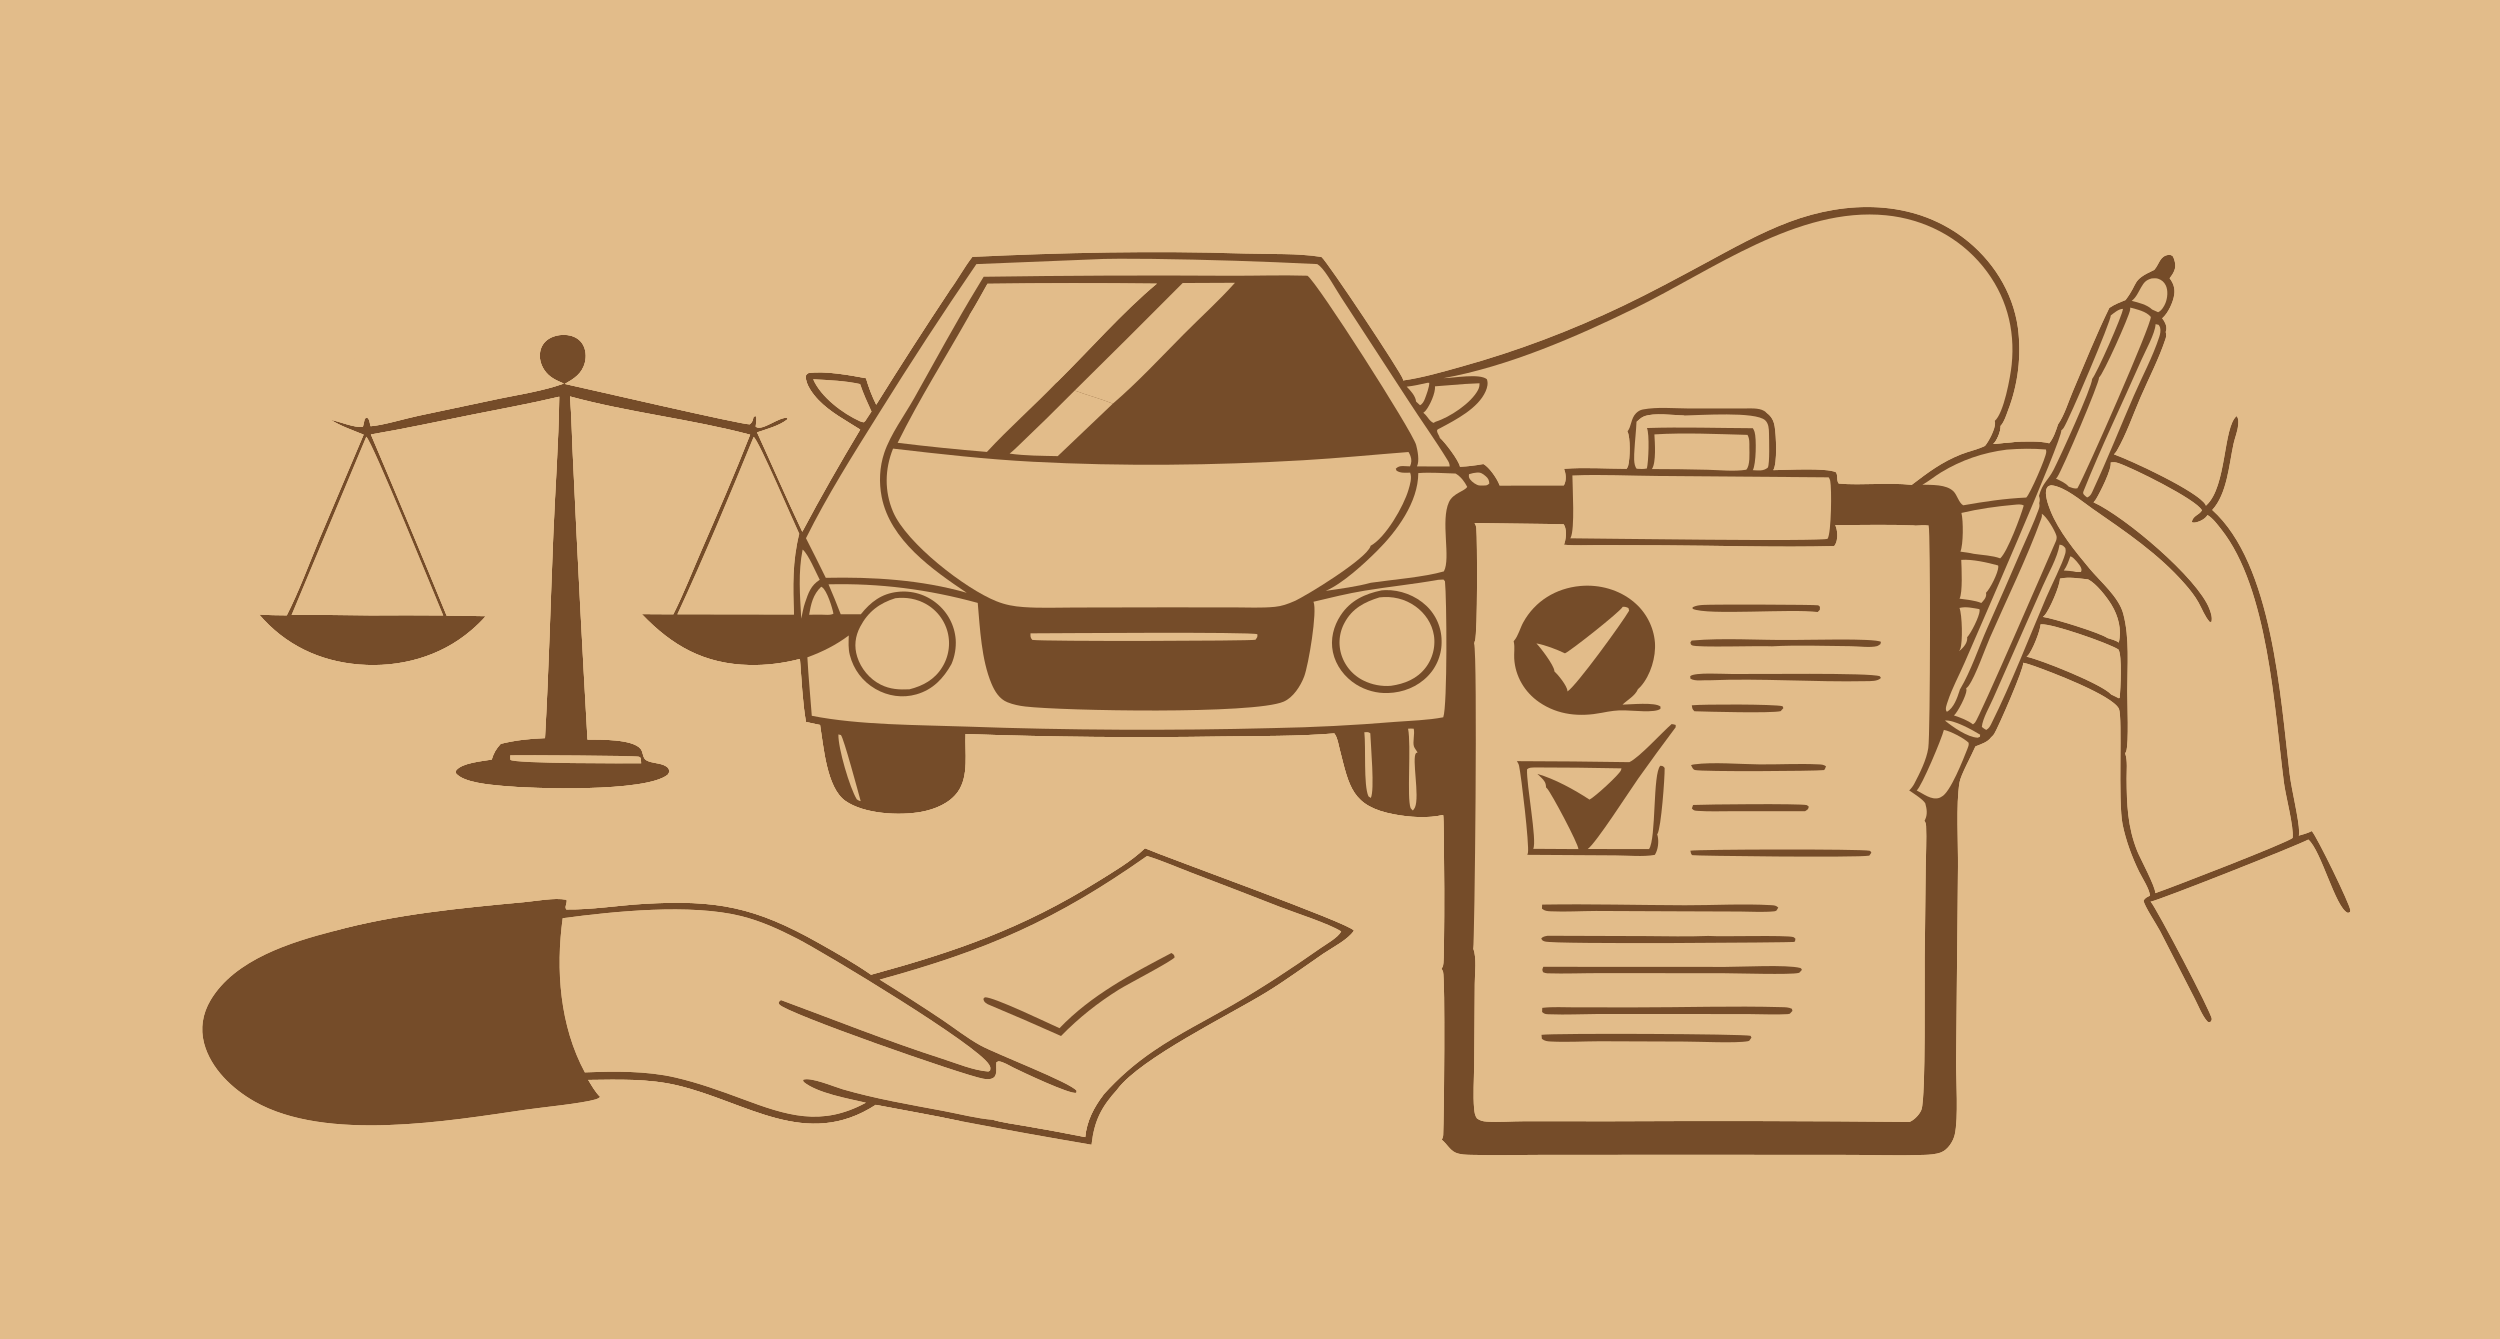 <?xml version="1.0" encoding="UTF-8"?> <svg xmlns="http://www.w3.org/2000/svg" width="560" height="300" viewBox="0 0 560 300" fill="none"><rect width="560" height="300" fill="#E2BC8A"></rect><g clip-path="url(#clip0_1156_172)"><path d="M314.288 85.233C318.712 84.594 323.052 83.322 327.349 82.125C339.972 78.609 351.812 74.123 363.628 68.474C369.793 65.527 375.861 62.248 381.877 59.003C388.074 55.66 394.211 52.182 400.823 49.702C413.676 44.881 428.382 44.693 439.746 53.225C446.243 58.1 450.892 65.348 452.006 73.427C452.057 73.817 452.102 74.208 452.14 74.599C452.179 74.99 452.211 75.382 452.237 75.774C452.264 76.167 452.284 76.559 452.298 76.952C452.312 77.345 452.32 77.738 452.321 78.131C452.323 78.524 452.319 78.918 452.308 79.311C452.298 79.704 452.281 80.096 452.258 80.489C452.236 80.881 452.207 81.273 452.172 81.665C452.138 82.057 452.098 82.448 452.051 82.838C452.004 83.228 451.951 83.618 451.893 84.007C451.834 84.395 451.768 84.783 451.696 85.169C451.626 85.556 451.549 85.942 451.465 86.326C451.383 86.71 451.294 87.093 451.2 87.475C451.105 87.856 451.004 88.236 450.898 88.615C450.791 88.993 450.679 89.37 450.561 89.745C450.442 90.12 450.318 90.493 450.188 90.864C450.059 91.235 449.923 91.604 449.781 91.971C449.363 93.085 448.996 94.332 448.239 95.268C448.21 95.305 448.176 95.34 448.142 95.376C448.208 96.457 447.414 98.438 446.687 99.257C446.61 99.343 446.555 99.382 446.463 99.459L451.904 98.949C454.223 98.948 456.774 98.754 459.033 99.302C459.987 98.146 460.533 96.478 460.998 95.066C462.412 93.049 463.336 89.963 464.308 87.684C466.975 81.45 469.51 75.072 472.489 68.981C473.697 68.155 474.785 67.761 476.114 67.219C479.185 63.209 477.309 62.886 482.547 60.462C482.576 60.428 482.608 60.395 482.636 60.361C483.724 59.086 483.782 57.343 485.802 57.086C486.162 57.04 486.346 57.181 486.65 57.335C487.131 58.104 487.378 59.262 487.184 60.16C487.021 60.907 486.469 61.74 485.988 62.328C486.829 63.423 487.218 64.569 487.034 65.955C486.808 67.64 485.66 70.173 484.328 71.3C484.888 71.993 485.379 72.93 485.25 73.853C485.224 74.027 485.182 74.194 485.122 74.359C485.253 74.884 485.266 75.311 485.098 75.828C483.653 80.243 481.344 84.693 479.484 88.982C477.821 92.823 476.298 97.276 474.212 100.893C474.025 101.217 473.784 101.508 473.531 101.781C477.101 103.017 492.388 110.11 494.035 113.058C494.072 113.127 494.095 113.203 494.124 113.276C494.174 113.231 494.224 113.188 494.271 113.143C498.824 108.87 497.978 95.723 501.001 93.201C501.469 93.773 501.409 94.555 501.335 95.28C501.193 96.722 500.626 97.992 500.316 99.39C499.307 103.979 498.887 110.612 495.535 114.235C509.048 126.338 510.821 156.266 512.878 173.376C513.317 177.03 514.945 183.367 515.014 186.445C515.022 186.689 514.977 186.945 514.93 187.184C515.912 186.892 516.931 186.638 517.843 186.161C518.928 187.303 526.42 202.616 526.459 203.872C526.465 204.015 526.43 204.153 526.404 204.292C526.231 204.366 526.026 204.527 525.842 204.448C523.128 203.272 519.96 190.528 517.065 188.057C514.659 189.385 483.727 201.618 481.722 201.982C481.759 202.02 481.796 202.056 481.833 202.095C482.907 203.238 495.446 226.956 495.43 228.239C495.424 228.597 495.304 228.681 495.088 228.965C494.681 228.942 494.629 229.001 494.363 228.697C493.244 227.42 492.369 225.125 491.563 223.585L483.834 208.518C483.141 207.182 480.214 202.758 480.175 201.745C480.482 201.117 480.984 200.934 481.58 200.649C481.599 199.313 479.752 196.479 479.129 195.191C477.519 191.853 476.242 188.405 475.481 184.772C474.375 179.493 475.496 160.73 474.645 158.782C473.187 155.725 459.238 150.451 455.655 149.188C454.851 148.905 454.032 148.62 453.194 148.458C453.443 149.588 447.527 163.101 446.673 164.433C446.497 164.708 446.24 164.935 446.006 165.157C445.244 166.251 443.684 166.716 442.491 167.192C441.645 169.194 439.205 173.562 438.924 175.272C438.11 180.202 438.645 188.92 438.585 194.238L438.162 237.788C438.141 241.945 438.709 250.428 437.86 254.152C437.511 255.684 436.321 257.536 434.805 258.126C433.633 258.581 432.144 258.662 430.891 258.703C425.337 258.885 419.729 258.701 414.17 258.698L380.574 258.674L345.391 258.691C340.132 258.69 334.841 258.831 329.585 258.693C328.432 258.663 327.06 258.652 326.002 258.168C324.743 257.592 324.058 256.154 322.97 255.309C323.146 254.947 323.262 254.612 323.283 254.209C323.485 250.438 323.743 219.176 323.243 217.643C323.167 217.408 323.033 217.196 322.891 216.997C323.028 216.768 323.162 216.54 323.243 216.283C323.656 214.986 323.525 183.064 323.259 182.552C319.847 183.35 315.744 183.06 312.334 182.423C302.758 180.633 302.233 176.188 300.092 167.835C299.816 166.759 299.614 165.302 298.965 164.402C298.939 164.362 298.907 164.325 298.876 164.286C290.609 164.957 282.071 164.854 273.775 164.97C254.608 165.282 235.445 165.098 216.287 164.419C216.097 168.506 217.074 173.782 214.577 177.337C212.742 179.95 209.381 181.307 206.329 181.862C201.443 182.749 193.516 182.34 189.349 179.39C185.161 176.425 184.49 167.242 183.698 162.402L180.539 161.716C179.736 157.115 179.576 152.265 179.183 147.607C175.544 148.561 171.647 149.05 167.89 148.965C157.763 148.737 150.599 144.705 143.766 137.562L150.822 137.603C153.157 132.976 155.07 128.032 157.138 123.277C160.879 114.678 164.61 106.101 168.034 97.371C154.754 93.855 140.926 92.418 127.683 88.804C128.066 93.802 128.113 98.845 128.391 103.853C129.349 124.463 130.417 145.068 131.595 165.667C134.274 165.682 141.656 165.508 143.487 167.739C144.1 168.486 143.925 169.78 144.734 170.274C146 171.048 147.943 170.823 149.241 171.68C149.783 172.039 149.809 172.235 149.942 172.825C149.823 173.073 149.726 173.405 149.509 173.576C144.508 177.507 119.152 176.691 112.531 176.034C109.944 175.778 103.877 175.349 102.129 173.217C102.124 173.015 102.061 172.727 102.186 172.565C103.482 170.875 108.054 170.506 110.143 170.149C110.566 168.707 111.141 167.727 112.165 166.621C115.463 165.808 118.69 165.46 122.08 165.342C122.936 150.178 123.322 134.963 123.942 119.787C124.363 109.5 125.145 99.15 125.274 88.862C118.729 90.415 112.07 91.613 105.474 92.938C98.022 94.435 90.567 96.046 83.075 97.319C88.825 110.814 94.484 124.347 100.053 137.919C102.965 137.931 105.877 137.967 108.788 138.026C107.82 139.152 106.679 140.221 105.554 141.188C98.612 147.151 89.474 149.587 80.438 148.847C71.567 148.121 63.844 144.436 58.059 137.655C60.114 137.811 62.182 137.808 64.242 137.837C66.993 132.403 69.13 126.58 71.457 120.958L81.451 97.371C79.004 96.359 76.325 95.457 74.084 94.04C76.023 94.4 79.5 95.904 81.293 95.609L81.716 93.786L82.181 93.522C82.835 93.87 82.772 94.771 83.017 95.476C85.774 95.279 90.828 93.738 93.798 93.122L111.866 89.303C116.689 88.311 121.654 87.573 126.302 85.918C124.562 85.188 123.006 84.501 121.929 82.878C121.106 81.638 120.712 80.121 121.022 78.646C121.267 77.483 121.934 76.534 122.941 75.897C124.272 75.056 126.157 74.822 127.678 75.163C128.823 75.42 129.849 76.046 130.479 77.05C131.243 78.268 131.366 79.871 131.003 81.241C130.341 83.741 128.609 84.805 126.515 86.001C130.748 86.905 166.512 95.22 167.955 95.048C168.612 94.499 168.596 94.15 168.814 93.338L169.277 93.195C169.594 93.724 169.308 94.911 169.272 95.577C170.716 96.7 174.433 93.31 176.416 93.606L176.308 93.985C174.513 95.398 171.721 96.12 169.584 96.855C172.983 104.262 176.221 111.744 179.715 119.107C183.831 111.333 188.172 103.773 192.688 96.226C189.476 94.168 185.961 92.35 183.299 89.567C182.147 88.364 180.393 86.089 180.511 84.322C180.54 83.894 180.72 83.849 181.03 83.59C184.485 82.981 190.466 84.057 193.981 84.721C194.58 86.812 195.312 88.694 196.271 90.646C201.617 82.066 207.086 73.565 212.679 65.143C214.511 62.699 215.95 59.943 217.815 57.546C238.215 56.582 258.421 56.138 278.837 56.797C284.225 56.971 290.777 56.697 296.007 57.567C297.239 58.481 314.123 83.843 314.265 84.974C314.278 85.06 314.28 85.146 314.288 85.233ZM476.032 168.756C476.61 170.358 476.342 172.695 476.355 174.403C476.395 180.21 476.56 185.173 478.738 190.647C479.308 192.078 482.97 198.913 482.768 200.064C485.342 199.232 512.917 188.577 513.553 187.679C513.842 185.196 511.995 178.324 511.617 175.419C509.442 158.703 508.094 131.828 497.531 118.53C496.667 117.441 495.682 116.073 494.471 115.363C494.037 116.13 493.026 116.705 492.185 116.935C491.82 117.035 491.529 117.08 491.153 117.047L490.964 116.886C491.271 115.452 492.545 115.441 493.241 114.325C492.023 111.861 477.477 104.707 474.482 103.727C473.886 103.532 473.405 103.472 472.788 103.608C473.077 105.035 470.395 110.365 469.499 111.814C469.344 112.066 469.144 112.301 468.95 112.522C475.88 115.658 492.298 129.518 494.915 136.41C495.238 137.258 495.621 138.418 495.343 139.314L494.978 139.315C493.88 138.104 493.252 136.342 492.445 134.909C491.634 133.463 490.567 132.123 489.48 130.876C483.514 124.035 476.045 119.044 468.661 113.911C466.113 112.141 462.572 109.025 459.456 108.689C458.957 108.857 458.726 108.855 458.476 109.357C457.875 110.567 458.792 113.12 459.278 114.34C461.151 119.038 464.87 123.546 468.104 127.423C470.524 130.325 474.595 133.729 475.594 137.438C477.062 142.894 476.508 149.206 476.508 154.813C476.505 157.341 476.894 166.527 476.253 168.341C476.2 168.485 476.114 168.627 476.032 168.756ZM467.736 129.781C465.774 129.583 463.368 129.16 461.424 129.615C461.44 131.215 459.02 136.746 457.951 137.865C457.841 137.981 457.728 138.084 457.607 138.189C459.908 138.517 470.403 141.739 472.071 142.924C472.914 143.192 473.889 143.411 474.606 143.94C475.315 141.044 474.493 137.955 472.964 135.449C471.897 133.702 469.567 130.701 467.736 129.781ZM194.045 93.97L195.22 92.181C194.296 90.155 193.375 88.149 192.667 86.034C189.25 85.26 185.631 85.166 182.143 84.943C183.827 88.898 188.773 92.643 192.642 94.375C192.914 94.497 193.205 94.559 193.498 94.602C193.744 94.389 193.902 94.272 194.045 93.97ZM151.725 137.606L162.968 137.623L177.841 137.642C177.6 131.37 177.5 125.715 179.031 119.571C177.787 117.004 169.955 98.585 168.818 97.86C163.362 111.171 157.793 124.56 151.725 137.606ZM474.524 145.479C472.231 144.042 459.659 139.656 457.234 139.849L457.089 139.86C457.05 141.182 455.18 145.994 454.142 146.935C454.079 146.993 454.011 147.046 453.948 147.101C457.066 147.754 470.86 153.244 472.914 155.574L474.637 156.417L474.824 156.277C474.989 154.33 475.399 146.779 474.524 145.479ZM82.05 97.829L65.315 137.755C71.225 137.726 77.134 137.767 83.043 137.878C88.458 137.84 93.874 137.842 99.289 137.886C97.535 133.747 83.385 98.867 82.05 97.829ZM143.627 170.991L143.526 169.778C143.388 169.685 143.27 169.554 143.113 169.499C142.451 169.262 117.056 169.112 114.284 169.19L114.316 170.202C115.328 171.077 140.505 171.002 143.627 170.991Z" fill="#754C29"></path><path d="M330.292 117.151L350.257 117.424C350.346 117.562 350.427 117.7 350.49 117.852C350.976 119.007 350.777 120.879 350.335 122.018C352.839 122.259 355.479 122.097 358.003 122.103L372.851 122.149C385.495 122.209 398.222 122.638 410.855 122.321C411.023 122.088 411.165 121.855 411.273 121.586C411.701 120.496 411.609 118.657 411.084 117.628C417.002 117.621 422.965 117.462 428.879 117.691C429.887 117.664 431.02 117.527 432.015 117.674C432.462 119.082 432.415 164.332 431.936 167.55C431.542 170.204 430.027 173.207 428.792 175.567C428.5 176.125 428.112 176.616 427.665 177.059C428.548 177.681 430.749 179.046 431.264 179.947C431.613 181.216 431.81 182.454 431.188 183.681C431.164 183.728 431.135 183.772 431.109 183.817C431.319 184.231 431.427 184.583 431.448 185.046C431.579 188.081 431.395 191.205 431.369 194.248L431.14 214.33C431.075 219.499 431.403 245.57 430.423 248.514C430.084 249.529 428.894 250.779 427.933 251.225C427.859 251.259 427.783 251.289 427.71 251.321C405.463 251.108 383.215 251.059 360.967 251.174L341.38 251.164C338.643 251.166 335.782 251.425 333.061 251.25C332.215 251.195 331.529 251.04 330.838 250.528C330.378 249.901 330.279 249.167 330.208 248.41C329.916 245.283 330.179 241.933 330.208 238.789L330.342 220.356C330.35 218.18 330.817 214.407 329.984 212.455C330.313 211.528 331.035 146.399 330.184 144.114C330.271 143.914 330.344 143.714 330.405 143.504C330.977 141.544 330.938 121.217 330.686 118.316C330.646 117.869 330.526 117.537 330.292 117.151Z" fill="#E2BC8A"></path><path d="M382.647 209.651C384.961 209.356 387.347 209.545 389.677 209.546C391.823 209.547 394.048 209.089 396.157 208.702C405.622 206.964 415.528 203.413 422.432 196.481C424.366 194.537 431.112 186.332 431.109 183.817C431.319 184.231 431.427 184.583 431.448 185.046C431.579 188.081 431.395 191.205 431.369 194.248L431.14 214.33C431.075 219.499 431.403 245.57 430.423 248.514C430.084 249.529 428.894 250.779 427.933 251.225C427.859 251.259 427.783 251.289 427.71 251.321C405.463 251.108 383.215 251.059 360.967 251.174L341.38 251.164C338.643 251.166 335.782 251.425 333.061 251.25C332.215 251.195 331.529 251.04 330.838 250.528C330.378 249.901 330.279 249.167 330.208 248.41C329.916 245.283 330.179 241.933 330.208 238.788L330.342 220.356C330.35 218.18 330.817 214.407 329.984 212.455C331.503 212.761 334.316 211.288 335.882 210.791C338.191 210.059 344.236 207.943 346.516 209.125L346.631 209.614L368.7 209.685C373.337 209.699 378.016 209.846 382.647 209.651Z" fill="#E2BC8A"></path><path d="M346.631 209.615L368.7 209.686C373.337 209.7 378.015 209.847 382.647 209.651C386.075 209.862 400.129 209.422 401.739 209.912C401.842 209.943 402.078 210.193 402.176 210.272L402.086 210.849C402.015 210.898 401.947 210.952 401.873 210.997C401.69 211.109 348.052 211.577 346.038 210.886C345.533 210.713 345.481 210.69 345.236 210.221C345.609 209.769 346.09 209.729 346.631 209.615Z" fill="#754C29"></path><path d="M345.468 225.761C347.814 225.482 350.328 225.649 352.697 225.646L366.276 225.654C377.199 225.665 388.24 225.296 399.15 225.603C399.938 225.625 400.655 225.625 401.385 225.97L401.506 226.446L400.918 227.075C400.76 227.115 400.615 227.154 400.453 227.164C397.721 227.328 394.878 227.163 392.138 227.158L375.294 227.131L357.468 227.142C354.113 227.164 350.698 227.336 347.349 227.203C346.492 227.169 346.059 227.275 345.426 226.676L345.468 225.761Z" fill="#754C29"></path><path d="M345.701 216.567L386.477 216.587C390.026 216.587 400.289 216.039 403.231 216.822C403.499 216.893 403.494 217.026 403.628 217.257L403.053 217.881C403.006 217.898 402.958 217.919 402.908 217.932C401.148 218.395 388.922 218.002 386.13 218L358.513 217.977C354.562 217.974 350.543 218.15 346.6 218.024C346.258 218.013 345.953 217.915 345.646 217.768C345.407 217.172 345.457 217.17 345.701 216.567Z" fill="#754C29"></path><path d="M345.297 231.803C348.118 231.406 390.559 231.584 392.13 232.025L392.322 232.427L391.836 233.117C391.702 233.179 391.678 233.198 391.513 233.23C388.931 233.724 380.443 233.31 377.291 233.312L358.311 233.242C354.688 233.253 351.013 233.487 347.398 233.299C346.581 233.257 346.027 233.21 345.384 232.706L345.297 231.803Z" fill="#754C29"></path><path d="M330.291 117.152L350.256 117.424C350.345 117.563 350.427 117.701 350.49 117.853C350.976 119.008 350.776 120.88 350.335 122.019C352.838 122.26 355.478 122.098 358.003 122.104L372.851 122.15C385.494 122.21 398.222 122.639 410.855 122.322C411.023 122.089 411.165 121.856 411.272 121.587C411.701 120.497 411.609 118.658 411.083 117.629C417.002 117.622 422.965 117.463 428.878 117.692C428.907 118.36 428.65 118.549 428.208 119.019C426.165 121.19 408.908 136.326 407.639 136.598L407.159 137.097C406.518 138.662 399.882 142.053 399.816 143.015C400.315 143.076 400.899 143.041 401.295 143.353C393.958 143.428 386.222 142.83 378.935 143.49L378.643 143.901C378.738 144.233 378.693 144.382 379.021 144.554C380.064 145.102 394.271 144.613 396.921 144.777C395.413 147.141 387.005 149.357 386.198 150.647C386.787 150.686 387.43 150.597 387.892 150.973C386.214 150.991 379.552 150.539 378.609 151.469L378.656 152.023C379.741 152.687 381.622 152.293 382.907 152.384C380.537 153.745 370.132 153.708 366.882 154.399C367.108 154.195 367.326 153.991 367.526 153.761C369.74 151.23 370.959 147.168 370.702 143.872C370.682 143.655 370.658 143.439 370.628 143.223C370.6 143.008 370.566 142.793 370.526 142.579C370.485 142.365 370.44 142.152 370.389 141.941C370.338 141.729 370.282 141.518 370.221 141.31C370.16 141.101 370.094 140.893 370.024 140.688C369.952 140.482 369.875 140.278 369.793 140.076C369.712 139.875 369.626 139.675 369.535 139.477C369.444 139.279 369.348 139.084 369.246 138.891C369.147 138.698 369.041 138.508 368.931 138.321C368.821 138.133 368.705 137.948 368.584 137.766C368.465 137.584 368.342 137.405 368.214 137.229C368.086 137.053 367.954 136.881 367.817 136.711C367.681 136.542 367.54 136.376 367.394 136.214C367.249 136.051 367.1 135.893 366.948 135.738C366.795 135.583 366.639 135.432 366.478 135.284C366.318 135.137 366.154 134.994 365.986 134.855C362.697 132.079 358.253 130.871 354 131.26C348.556 131.757 343.838 134.62 341.198 139.431C340.51 140.684 340.074 142.471 339.155 143.522C339.123 143.558 339.089 143.593 339.055 143.628L338.897 143.137C336.614 143.141 332.795 143.396 330.895 141.974C330.564 143 331.022 143.254 330.184 144.115C330.27 143.915 330.344 143.715 330.404 143.505C330.977 141.545 330.938 121.218 330.685 118.317C330.646 117.87 330.525 117.538 330.291 117.152Z" fill="#E2BC8A"></path><path d="M407.16 137.096C401.315 136.307 382.511 137.899 379.159 136.383L379.141 136.029C379.884 135.641 380.677 135.559 381.502 135.503C383.58 135.363 406.984 135.433 407.283 135.592C407.433 135.671 407.541 135.814 407.667 135.924L407.64 136.597L407.16 137.096Z" fill="#754C29"></path><path d="M339.055 143.627C339.089 143.592 339.123 143.558 339.154 143.521C340.074 142.471 340.51 140.683 341.198 139.431C343.838 134.619 348.556 131.757 353.999 131.26C358.252 130.871 362.697 132.079 365.986 134.854C366.154 134.993 366.318 135.136 366.477 135.284C366.639 135.431 366.795 135.582 366.948 135.737C367.1 135.892 367.249 136.051 367.394 136.213C367.54 136.376 367.681 136.541 367.817 136.711C367.954 136.88 368.086 137.053 368.214 137.228C368.342 137.404 368.465 137.583 368.584 137.765C368.705 137.947 368.821 138.132 368.931 138.32C369.041 138.508 369.146 138.698 369.246 138.891C369.348 139.084 369.444 139.279 369.535 139.476C369.626 139.674 369.712 139.874 369.793 140.076C369.875 140.278 369.952 140.482 370.024 140.687C370.094 140.893 370.16 141.1 370.221 141.309C370.282 141.518 370.338 141.728 370.389 141.94C370.44 142.152 370.485 142.364 370.526 142.578C370.566 142.792 370.6 143.007 370.628 143.223C370.658 143.438 370.682 143.655 370.702 143.872C370.959 147.168 369.74 151.229 367.526 153.761C367.326 153.99 367.108 154.194 366.882 154.398C366.299 155.84 364.536 156.783 363.441 157.837C365.188 157.814 370.767 157.232 371.952 158.277L371.939 158.766C370.807 159.758 365.613 159.134 363.987 159.124C362.18 159.055 360.617 159.314 358.846 159.659C353.9 160.623 349.021 160.212 344.774 157.289C341.513 155.046 339.412 151.479 339.183 147.525C339.11 146.28 339.349 145.013 339.091 143.787C339.081 143.734 339.068 143.681 339.055 143.627Z" fill="#754C29"></path><path d="M363.494 135.919C364.011 135.9 364.314 135.973 364.773 136.206L364.926 136.785C363.452 139.36 353.057 153.702 351.095 154.894C351.097 154.84 351.105 154.786 351.103 154.732C351.016 153.609 349.004 151.129 348.168 150.368C348.171 150.325 348.176 150.281 348.174 150.238C348.045 148.982 345.1 145.069 344.154 144.125C346.161 144.48 348.704 145.475 350.548 146.347C351.652 145.915 362.877 137.075 363.494 135.919Z" fill="#E2BC8A"></path><path d="M382.907 152.384C381.622 152.293 379.742 152.686 378.657 152.022L378.609 151.469C379.552 150.539 386.214 150.991 387.893 150.973C392.309 151.049 419.164 150.634 421.092 151.489L421.326 151.862C420.572 152.649 419.07 152.558 418.019 152.58C406.334 152.825 394.589 151.904 382.907 152.384Z" fill="#754C29"></path><path d="M396.921 144.777C394.27 144.613 380.064 145.101 379.021 144.554C378.692 144.381 378.737 144.233 378.643 143.901L378.934 143.489C386.221 142.829 393.958 143.428 401.295 143.352C404.095 143.385 419.954 142.904 421.333 143.778L421.212 144.29C421.01 144.41 420.684 144.669 420.472 144.727C418.974 145.136 416.224 144.754 414.642 144.745C408.776 144.709 402.771 144.459 396.921 144.777Z" fill="#754C29"></path><path d="M374.448 162.188C374.763 162.208 375.057 162.306 375.359 162.391L375.344 162.913C372.535 166.679 369.719 170.497 367.006 174.332C364.962 177.22 357.567 188.787 355.652 190.181L369.38 190.188C371.028 187.902 370.184 173.201 371.921 171.53C372.507 171.595 372.504 171.574 372.88 172.024C372.924 174.197 372.099 185.425 371.277 186.785C371.253 186.824 371.227 186.861 371.201 186.899C371.243 187.013 371.282 187.108 371.309 187.225C371.613 188.552 371.419 190.34 370.681 191.49C368.012 191.975 364.644 191.61 361.901 191.599L342.11 191.481C342.157 191.364 342.228 191.197 342.254 191.067C342.599 189.375 340.757 173.734 340.266 171.523C340.182 171.148 339.995 170.815 339.785 170.496C348.181 170.513 356.576 170.59 364.97 170.725C367.221 169.676 372.199 164.141 374.448 162.188Z" fill="#754C29"></path><path d="M343.699 171.909C350.2 171.909 356.7 171.977 363.199 172.113C363.175 172.259 363.146 172.428 363.086 172.563C362.595 173.635 357.233 178.529 356.046 179.113C352.667 176.897 348.246 174.463 344.366 173.354C344.652 173.617 344.934 173.884 345.212 174.155C345.921 174.849 346.3 175.344 346.308 176.377C346.392 176.455 346.473 176.534 346.549 176.617C347.503 177.643 353.582 189.073 353.561 190.199L343.444 190.138C344.345 188.349 341.884 175.716 342.06 172.35C342.525 171.874 343.05 171.97 343.699 171.909Z" fill="#E2BC8A"></path><path d="M345.431 202.644C345.528 202.637 345.628 202.63 345.725 202.628C356.267 202.459 366.872 202.748 377.422 202.778C383.821 202.797 390.433 202.393 396.806 202.76C397.463 202.798 397.857 202.834 398.335 203.3L397.933 203.959C397.767 204.055 397.623 204.117 397.431 204.136C394.941 204.385 392.298 204.196 389.787 204.184L375.824 204.132L357.504 204.055C354.147 204.065 350.745 204.29 347.39 204.134C346.579 204.096 346.03 204.07 345.404 203.551L345.431 202.644Z" fill="#754C29"></path><path d="M378.648 190.56C380.143 190.245 417.041 190.149 418.77 190.57C419.035 190.635 419.046 190.788 419.182 191.011L418.725 191.66C416.24 192.154 379.31 191.721 379.063 191.553C378.748 191.342 378.74 190.915 378.648 190.56Z" fill="#754C29"></path><path d="M378.793 171.383C379.019 171.315 379.253 171.251 379.489 171.219C383.792 170.65 389.598 171.181 394.103 171.224C398.477 171.265 402.958 171.008 407.311 171.218C407.986 171.25 408.47 171.252 409.029 171.651L408.761 172.314L408.554 172.498C406.363 172.743 381.244 172.891 379.67 172.483C379.169 172.352 379.022 171.813 378.793 171.383Z" fill="#754C29"></path><path d="M379.243 180.316C382.212 180.171 403.298 179.971 404.717 180.345C404.822 180.373 405.074 180.621 405.171 180.697C405.035 181.371 404.88 181.345 404.325 181.713L388.188 181.707C385.59 181.697 382.895 181.822 380.307 181.637C379.663 181.591 379.414 181.61 378.98 181.099L379.243 180.316Z" fill="#754C29"></path><path d="M378.969 157.986C381.351 157.735 397.552 157.715 399.293 158.191L399.477 158.622L398.857 159.3C396.822 159.795 382.62 159.429 379.552 159.322C379.04 158.828 379.076 158.702 378.969 157.986Z" fill="#754C29"></path><path d="M323.324 84.712C337.817 82.093 353.108 75.455 366.308 68.994C383.505 60.577 402.75 46.259 422.494 48.229C430.958 49.073 438.781 53.062 444.174 59.681C449.339 66.019 451.456 73.653 450.61 81.74C450.334 84.389 448.86 92.635 446.79 94.318C446.827 94.438 446.888 94.596 446.895 94.728C446.982 96.022 445.48 98.913 444.639 99.882C443.084 100.669 441.024 101.093 439.369 101.746C434.988 103.474 431.924 105.792 428.22 108.616C422.825 108.023 417.298 108.779 411.878 108.327C411.269 107.537 411.792 106.671 411.248 105.791C409.083 104.739 399.939 105.308 397.204 105.315C398.163 103.776 397.85 97.485 397.519 95.502C397.296 94.16 396.742 93.186 395.625 92.407C394.567 91.332 392.523 91.499 391.107 91.49L378.167 91.497C374.867 91.475 371.244 91.118 367.992 91.723C367.399 91.833 366.889 92.143 366.469 92.568C365.289 93.756 365.463 95.536 364.551 96.647C365.255 98.005 365.147 102.728 364.711 104.31C364.64 104.559 364.512 104.792 364.372 105.009C359.77 104.995 354.931 104.66 350.358 105.017C350.762 106.141 350.933 107.505 350.365 108.609C350.342 108.652 350.316 108.692 350.289 108.733L335.909 108.738C335.437 107.321 333.587 104.636 332.282 103.948C330.524 104.263 328.822 104.481 327.036 104.563C326.76 103.09 323.644 99.043 322.496 98.029C322.412 97.635 322.118 97.286 321.989 96.9C321.745 96.166 322.036 96.206 322.612 95.898C326.106 94.031 331.113 91.467 332.789 87.638C333.159 86.79 333.393 85.833 333.056 84.941C331.412 83.587 325.606 84.682 323.324 84.712Z" fill="#E2BC8A"></path><path d="M395.627 92.407C397.513 91.226 401.64 91.189 403.954 90.904C415.237 89.516 425.855 87.92 437.172 90.509C440.206 91.204 444.076 92.267 446.679 94.016L446.792 94.318C446.829 94.437 446.889 94.596 446.897 94.728C446.984 96.022 445.481 98.912 444.641 99.882C443.085 100.668 441.026 101.093 439.371 101.746C434.989 103.474 431.926 105.792 428.222 108.616C422.826 108.022 417.299 108.779 411.88 108.327C411.27 107.537 411.793 106.67 411.249 105.791C409.085 104.739 399.94 105.307 397.206 105.314C398.165 103.776 397.852 97.485 397.521 95.501C397.298 94.16 396.743 93.185 395.627 92.407Z" fill="#E2BC8A"></path><path d="M322.496 98.029C324.227 97.84 326.174 98.096 327.926 98.155C331.328 98.271 334.714 98.341 338.119 98.219C343.521 97.997 348.92 97.706 354.314 97.344C357.674 97.09 361.191 96.54 364.551 96.647C365.255 98.005 365.147 102.729 364.711 104.31C364.64 104.559 364.512 104.792 364.372 105.009C359.77 104.995 354.931 104.66 350.358 105.017C350.762 106.141 350.933 107.506 350.365 108.61C350.342 108.652 350.316 108.692 350.289 108.733L335.909 108.738C335.436 107.321 333.587 104.636 332.281 103.948C330.524 104.263 328.822 104.481 327.035 104.563C326.76 103.09 323.644 99.043 322.496 98.029Z" fill="#E2BC8A"></path><path d="M200.043 100.489C210.478 101.708 220.863 102.88 231.361 103.434C251.384 104.49 271.876 104.261 291.891 103.098C299.766 102.64 307.642 101.858 315.507 101.252C315.686 101.538 315.827 101.828 315.943 102.145C316.24 102.956 316.2 103.684 315.841 104.463C315.31 104.431 314.782 104.4 314.251 104.397C313.587 104.394 313.135 104.517 312.651 104.987L312.825 105.428C313.715 106.029 314.84 105.89 315.867 105.874C316.332 107.017 315.83 108.585 315.496 109.732C314.425 113.4 310.384 120.413 307.006 122.26C306.998 122.295 306.998 122.331 306.985 122.365C306.102 125.17 292.634 133.478 289.881 134.679C288.457 135.3 287.125 135.782 285.565 135.932C282.573 136.221 279.455 136.059 276.447 136.055L260.48 136.048L240.723 136.085C236.928 136.09 233.047 136.258 229.262 135.983C227.08 135.825 225.266 135.5 223.225 134.689C216.213 131.901 203.054 121.691 200.054 114.661C198.093 110.066 198.182 105.087 200.043 100.489Z" fill="#E2BC8A"></path><path d="M322.154 129.878L323.336 129.817L323.672 130.213C324.069 133.826 324.245 158.052 323.289 160.674C319.811 161.342 315.954 161.435 312.413 161.708C303.361 162.462 294.293 162.923 285.209 163.09C262.269 163.689 239.333 163.576 216.4 162.753C205.55 162.37 192.382 162.436 181.84 160.335C181.527 155.968 181.081 151.616 180.852 147.241C184.222 146.009 187.252 144.496 190.128 142.346C190.079 143.809 189.988 145.283 190.356 146.714C191.19 149.96 193.176 152.625 196.083 154.315C198.874 155.937 202.164 156.431 205.281 155.536C208.969 154.477 211.318 151.985 213.131 148.746C213.224 148.529 213.31 148.309 213.39 148.087C213.469 147.865 213.543 147.64 213.609 147.414C213.676 147.187 213.736 146.959 213.789 146.729C213.842 146.499 213.889 146.267 213.928 146.035C213.968 145.802 214.001 145.568 214.027 145.333C214.053 145.099 214.072 144.864 214.084 144.628C214.096 144.392 214.102 144.156 214.1 143.92C214.098 143.684 214.09 143.448 214.074 143.212C214.059 143.02 214.038 142.828 214.013 142.637C213.988 142.445 213.958 142.255 213.923 142.065C213.888 141.875 213.849 141.686 213.805 141.498C213.761 141.31 213.712 141.124 213.658 140.938C213.605 140.753 213.546 140.569 213.484 140.386C213.421 140.204 213.354 140.023 213.282 139.844C213.21 139.665 213.133 139.488 213.053 139.312C212.972 139.137 212.887 138.964 212.797 138.793C212.708 138.622 212.614 138.453 212.517 138.286C212.419 138.12 212.317 137.956 212.211 137.795C212.105 137.634 211.995 137.475 211.881 137.32C211.767 137.164 211.649 137.011 211.527 136.861C211.405 136.712 211.28 136.565 211.151 136.421C211.022 136.278 210.889 136.137 210.753 136.001C210.617 135.864 210.478 135.73 210.335 135.6C210.192 135.47 210.047 135.344 209.898 135.222C209.746 135.095 209.591 134.972 209.434 134.853C209.276 134.734 209.115 134.619 208.952 134.508C208.788 134.397 208.622 134.291 208.453 134.188C208.284 134.086 208.113 133.988 207.939 133.894C207.765 133.8 207.589 133.711 207.41 133.627C207.232 133.542 207.051 133.462 206.868 133.386C206.686 133.311 206.502 133.24 206.315 133.174C206.129 133.108 205.942 133.047 205.752 132.99C205.563 132.933 205.372 132.882 205.18 132.835C204.988 132.788 204.795 132.746 204.601 132.709C204.407 132.672 204.212 132.64 204.017 132.612C203.821 132.585 203.625 132.563 203.428 132.546C203.231 132.529 203.034 132.517 202.837 132.51C202.639 132.503 202.442 132.5 202.244 132.503C202.047 132.506 201.849 132.514 201.652 132.527C201.455 132.54 201.258 132.558 201.062 132.581C197.453 132.97 195.022 134.863 192.828 137.591L188.32 137.597C187.457 135.342 186.547 133.106 185.588 130.889C197.131 130.619 207.897 132.014 219.013 135.052C219.514 140.786 219.845 147.78 222.077 153.102C222.804 154.836 223.842 156.567 225.647 157.298C226.936 157.82 228.307 158.103 229.685 158.261C238.019 159.221 280.843 160.051 287.533 157.169C289.693 156.239 291.324 153.662 292.128 151.555C293.1 149.014 295.136 136.857 294.219 134.793C298.039 133.88 301.861 132.939 305.738 132.3C311.194 131.401 316.714 130.851 322.154 129.878Z" fill="#E2BC8A"></path><path d="M309.495 132.242C309.772 132.212 310.049 132.192 310.326 132.184C313.636 132.091 317.116 133.414 319.504 135.696C319.636 135.821 319.764 135.95 319.89 136.081C320.016 136.213 320.139 136.347 320.258 136.485C320.377 136.623 320.493 136.763 320.605 136.907C320.717 137.05 320.825 137.196 320.928 137.345C321.033 137.494 321.134 137.645 321.23 137.799C321.328 137.953 321.422 138.109 321.511 138.267C321.6 138.426 321.685 138.586 321.766 138.749C321.848 138.912 321.925 139.076 321.997 139.243C322.071 139.41 322.14 139.578 322.205 139.748C322.269 139.918 322.33 140.089 322.386 140.263C322.442 140.436 322.494 140.61 322.541 140.786C322.588 140.961 322.631 141.138 322.67 141.316C322.708 141.493 322.742 141.672 322.772 141.852C322.802 142.031 322.827 142.211 322.848 142.392C322.868 142.572 322.883 142.754 322.896 142.935C322.908 143.117 322.915 143.298 322.917 143.48C322.922 143.663 322.923 143.845 322.919 144.027C322.916 144.21 322.908 144.392 322.896 144.574C322.883 144.756 322.867 144.937 322.846 145.118C322.823 145.299 322.797 145.48 322.767 145.66C322.735 145.839 322.7 146.018 322.662 146.196C322.622 146.374 322.577 146.551 322.528 146.727C322.481 146.903 322.428 147.077 322.37 147.25C322.312 147.424 322.251 147.595 322.186 147.766C322.12 147.936 322.05 148.104 321.976 148.271C321.903 148.437 321.825 148.602 321.742 148.765C321.66 148.927 321.573 149.088 321.482 149.246C321.391 149.405 321.297 149.561 321.199 149.715C321.1 149.868 320.999 150.019 320.894 150.168C320.789 150.316 320.679 150.462 320.565 150.606C320.452 150.749 320.335 150.889 320.216 151.026C320.095 151.163 319.972 151.298 319.846 151.429C317.523 153.852 314.258 155.14 310.932 155.236C308.45 155.35 305.87 154.633 303.771 153.316C301.192 151.698 299.214 149.093 298.575 146.094C297.961 143.203 298.696 140.273 300.306 137.83C302.5 134.499 305.726 133.008 309.495 132.242Z" fill="#754C29"></path><path d="M308.992 133.817C311.879 133.484 314.676 134.116 317.059 135.822C319.234 137.381 320.789 139.697 321.202 142.359C321.224 142.515 321.244 142.672 321.259 142.829C321.273 142.987 321.284 143.145 321.291 143.303C321.298 143.46 321.301 143.618 321.301 143.776C321.301 143.935 321.297 144.093 321.288 144.25C321.28 144.408 321.267 144.566 321.252 144.723C321.234 144.88 321.214 145.037 321.191 145.193C321.167 145.35 321.139 145.505 321.107 145.66C321.075 145.815 321.04 145.969 321.002 146.122C320.962 146.275 320.918 146.427 320.871 146.578C320.825 146.729 320.775 146.879 320.721 147.028C320.667 147.176 320.609 147.323 320.547 147.469C320.486 147.615 320.421 147.759 320.353 147.902C320.285 148.044 320.213 148.185 320.138 148.323C320.062 148.462 319.984 148.6 319.901 148.735C319.819 148.87 319.733 149.002 319.644 149.133C319.555 149.264 319.463 149.393 319.368 149.519C317.44 152.067 314.642 153.179 311.579 153.62C311.316 153.641 311.053 153.654 310.788 153.658C310.524 153.662 310.259 153.656 309.995 153.642C309.732 153.628 309.47 153.605 309.207 153.573C308.944 153.542 308.683 153.501 308.424 153.451C308.165 153.401 307.907 153.343 307.652 153.276C307.396 153.209 307.143 153.134 306.893 153.05C306.642 152.965 306.395 152.873 306.152 152.772C305.907 152.671 305.666 152.562 305.429 152.445C305.286 152.374 305.144 152.299 305.004 152.222C304.862 152.144 304.724 152.062 304.589 151.977C304.452 151.893 304.317 151.804 304.184 151.713C304.053 151.621 303.923 151.527 303.795 151.429C303.669 151.331 303.545 151.23 303.422 151.125C303.3 151.021 303.18 150.914 303.062 150.804C302.947 150.694 302.833 150.581 302.721 150.465C302.611 150.349 302.503 150.231 302.398 150.11C302.291 149.989 302.189 149.865 302.091 149.739C301.991 149.612 301.894 149.483 301.802 149.352C301.709 149.221 301.619 149.088 301.534 148.953C301.448 148.817 301.365 148.679 301.287 148.54C301.206 148.4 301.13 148.259 301.058 148.115C300.986 147.972 300.918 147.827 300.853 147.68C300.787 147.533 300.725 147.385 300.669 147.235C300.612 147.085 300.557 146.934 300.506 146.781C300.457 146.633 300.413 146.484 300.372 146.333C300.332 146.183 300.295 146.031 300.262 145.879C300.229 145.726 300.199 145.573 300.173 145.419C300.148 145.265 300.127 145.111 300.11 144.956C300.091 144.801 300.077 144.645 300.068 144.489C300.057 144.334 300.051 144.178 300.049 144.022C300.048 143.866 300.05 143.71 300.057 143.554C300.062 143.398 300.073 143.242 300.089 143.087C300.103 142.932 300.12 142.777 300.141 142.622C300.164 142.468 300.19 142.314 300.22 142.161C300.25 142.008 300.283 141.855 300.32 141.704C300.357 141.553 300.398 141.402 300.443 141.253C300.489 141.103 300.538 140.955 300.591 140.808C300.643 140.662 300.699 140.516 300.759 140.372C300.82 140.228 300.884 140.086 300.95 139.945C301.019 139.804 301.09 139.665 301.163 139.528C302.886 136.275 305.64 134.857 308.992 133.817Z" fill="#E2BC8A"></path><path d="M243.668 58.149C248.428 57.868 253.267 57.968 258.037 57.992C270.387 58.155 282.73 58.544 295.064 59.159C295.24 59.272 295.408 59.393 295.569 59.53C297.071 60.819 299.257 64.867 300.468 66.697L315.447 89.699C318.355 94.209 321.526 98.599 324.321 103.176C324.591 103.618 324.712 103.966 324.733 104.493L317.399 104.476C318 103.292 317.554 100.926 317.215 99.672C316.385 96.625 294.849 62.939 292.858 61.762C287.052 61.576 281.215 61.799 275.401 61.769C257.045 61.652 238.69 61.727 220.335 61.996L219.089 64.058C214.093 72.249 209.514 80.768 204.813 89.133C202.623 93.028 199.486 97.253 198.07 101.452C197.01 104.593 196.862 108.092 197.501 111.336C199.408 121.01 208.853 127.601 216.542 132.784C206.418 129.873 195.459 129.202 184.974 129.432C183.521 126.462 182.042 123.505 180.539 120.561C185.299 110.965 191.13 101.779 196.806 92.702C203.87 81.365 211.172 70.184 218.711 59.157L243.668 58.149Z" fill="#E2BC8A"></path><path d="M221.186 63.563C233.841 63.391 246.496 63.381 259.151 63.532C251.402 70.007 243.961 78.543 236.685 85.703C231.6 90.981 226.036 95.855 221.07 101.233C214.389 100.689 207.723 100.007 201.07 99.187C205.878 89.458 211.79 80.087 217.132 70.622C218.565 68.319 219.862 65.93 221.186 63.563Z" fill="#E2BC8A"></path><path d="M221.185 63.563C233.84 63.391 246.495 63.381 259.15 63.532C251.401 70.007 243.96 78.543 236.684 85.703C233.768 82.919 229.649 81.065 226.404 78.626C223.117 76.156 220.356 73.139 217.131 70.622C218.564 68.319 219.861 65.93 221.185 63.563Z" fill="#E2BC8A"></path><path d="M352.214 106.498C358.71 106.226 365.362 106.576 371.868 106.625L409.623 106.923C409.778 107.158 409.907 107.411 409.967 107.689C410.33 109.354 410.235 119.455 409.379 120.685C408.047 121.351 358.51 120.625 351.754 120.58C351.778 120.535 351.799 120.49 351.822 120.445C352.802 118.543 352.243 109.249 352.214 106.498Z" fill="#E2BC8A"></path><path d="M200.551 134.001C202.966 133.71 205.406 134.129 207.522 135.354C207.667 135.438 207.811 135.526 207.952 135.618C208.094 135.71 208.233 135.805 208.37 135.903C208.506 136.002 208.641 136.104 208.772 136.209C208.904 136.314 209.033 136.422 209.159 136.534C209.285 136.645 209.409 136.76 209.529 136.878C209.65 136.996 209.767 137.116 209.882 137.24C209.997 137.363 210.108 137.49 210.216 137.619C210.325 137.748 210.43 137.88 210.532 138.014C210.633 138.148 210.732 138.285 210.827 138.424C210.922 138.563 211.013 138.705 211.101 138.849C211.189 138.992 211.273 139.138 211.354 139.286C211.435 139.434 211.512 139.584 211.585 139.736C211.658 139.887 211.728 140.041 211.793 140.196C211.859 140.351 211.921 140.508 211.978 140.666C212.036 140.824 212.09 140.984 212.14 141.145C212.19 141.306 212.236 141.468 212.278 141.631C212.319 141.796 212.356 141.962 212.389 142.129C212.422 142.296 212.451 142.464 212.476 142.632C212.5 142.8 212.521 142.969 212.537 143.139C212.553 143.308 212.565 143.478 212.572 143.647C212.58 143.818 212.583 143.988 212.582 144.158C212.581 144.328 212.576 144.498 212.566 144.668C212.557 144.838 212.543 145.007 212.525 145.176C212.507 145.346 212.484 145.514 212.458 145.682C212.431 145.85 212.401 146.017 212.366 146.184C212.331 146.35 212.292 146.516 212.248 146.681C212.205 146.845 212.158 147.008 212.106 147.17C212.055 147.333 211.999 147.493 211.94 147.653C211.88 147.812 211.817 147.97 211.749 148.126C211.682 148.282 211.611 148.437 211.535 148.589C211.46 148.742 211.381 148.892 211.298 149.041C211.215 149.19 211.129 149.336 211.039 149.48C209.362 152.22 206.743 153.642 203.709 154.408C201.4 154.51 199.396 154.416 197.273 153.354C194.789 152.111 192.843 149.758 192.014 147.117C191.284 144.795 191.549 142.54 192.678 140.395C194.453 137.022 196.976 135.116 200.551 134.001Z" fill="#E2BC8A"></path><path d="M317.697 105.972C320.445 105.764 323.303 106.001 326.058 106.074C327.238 106.784 328.036 107.848 328.656 109.057C328.092 110.044 325.504 110.45 324.574 112.451C322.628 116.635 325.036 125.051 323.426 127.993C319.05 129.27 311.847 129.844 307.076 130.537C303.868 131.415 300.264 131.865 296.965 132.357C300.771 130.713 305.555 126.29 308.463 123.396C312.871 119.009 317.676 112.504 317.697 105.972Z" fill="#E2BC8A"></path><path d="M264.913 63.397L276.634 63.344C273.05 67.351 269.006 71 265.216 74.816C259.999 80.07 254.898 85.59 249.28 90.419C246.513 89.303 243.542 88.542 240.734 87.478C248.835 79.492 256.895 71.466 264.913 63.397Z" fill="#E2BC8A"></path><path d="M457.36 115.076C458.421 115.69 460.281 118.76 460.644 120.021C460.667 120.101 460.681 120.226 460.691 120.303C460.694 120.602 460.667 120.88 460.544 121.158C458.752 125.262 443.277 160.997 442.4 161.867C442.252 162.013 442.105 162.139 441.94 162.262C440.855 161.378 439.029 160.691 437.689 160.266C438.543 159.509 440.477 155.782 440.492 154.609C440.495 154.456 440.453 154.331 440.419 154.18C440.626 154.019 440.797 153.862 440.952 153.648C442.518 151.483 444.58 145.495 445.775 142.762C449.595 134.031 453.921 125.255 457.192 116.31C457.357 115.862 457.434 115.558 457.36 115.076Z" fill="#E2BC8A"></path><path d="M477.175 68.897C478.717 69.328 480.706 69.71 481.78 70.979C482.001 72.546 467.377 105.797 465.346 109.369C464.589 109.535 464.095 109.241 463.37 108.996C462.685 108.162 461.479 107.673 460.525 107.198C460.746 106.99 460.691 107.067 460.843 106.841C462.007 105.13 470.361 85.521 470.187 84.56C471.104 83.873 476.923 70.913 477.154 69.383C477.18 69.21 477.183 69.073 477.175 68.897Z" fill="#E2BC8A"></path><path d="M449.511 100.718C452.459 100.482 455.362 100.444 458.309 100.688C458.341 100.861 458.359 101.031 458.362 101.207C458.364 102.394 454.715 110.7 453.88 111.451C449.075 111.667 444.497 112.355 439.765 113.188C438.78 112.659 438.413 110.875 437.567 110.047C435.943 108.463 432.733 108.642 430.629 108.573C432.05 107.802 433.369 106.678 434.766 105.829C439.353 103.045 444.192 101.388 449.511 100.718Z" fill="#E2BC8A"></path><path d="M370.584 97.303C377.458 96.886 384.548 97.23 391.434 97.415C391.938 98.291 391.854 99.265 391.857 100.244C391.857 101.495 392.072 104.293 391.158 105.215C388.499 105.664 385.26 105.292 382.549 105.23C378.376 105.122 374.203 105.068 370.029 105.068C371.022 103.581 370.689 99.111 370.584 97.303Z" fill="#E2BC8A"></path><path d="M472.812 70.654C473.603 70.06 474.543 69.209 475.544 69.181C475.444 70.682 469.623 83.738 468.648 84.869C468.562 86.879 461.401 102.519 459.993 105.253C458.713 107.737 457.568 108.069 456.733 111.077C456.956 111.715 456.964 112.063 456.785 112.714C456.943 113.295 456.801 113.709 456.606 114.253C455.522 117.258 454.098 120.204 452.829 123.142C450.312 128.995 447.758 134.831 445.166 140.652C443.201 145.083 441.52 150.232 439.072 154.369C439.048 154.407 439.024 154.442 439.001 154.479C438.974 154.599 438.977 154.605 438.932 154.743C438.42 156.324 437.645 158.606 436.1 159.439C435.583 158.91 436.098 157.721 436.308 157.079C437.262 154.146 438.848 151.286 440.072 148.436C442.2 143.486 462.126 98.087 461.724 96.409C461.905 96.256 462.094 96.084 462.228 95.889C463.392 94.211 472.986 71.652 472.812 70.654Z" fill="#E2BC8A"></path><path d="M240.733 87.478C243.541 88.542 246.512 89.303 249.278 90.419L236.933 102.175C233.37 102.092 229.684 102.106 226.152 101.606C226.916 101.034 227.608 100.314 228.307 99.663C232.508 95.661 236.65 91.599 240.733 87.478Z" fill="#E2BC8A"></path><path d="M366.573 94.511C367.065 94.063 367.598 93.539 368.22 93.287C370.514 92.361 374.827 93.034 377.386 93.063C380.714 93.031 393.237 92.117 395.402 94.146C396.177 94.873 396.245 96.058 396.255 97.054C396.274 98.566 396.442 103.716 396.006 104.727C395.01 105.599 393.875 105.364 392.625 105.318C393.379 104.002 393.468 98.21 393.032 96.769C392.941 96.467 392.809 96.184 392.635 95.92C384.749 95.89 376.79 95.625 368.914 95.88C369.516 97.176 369.271 103.43 368.901 104.942C368.118 105.104 367.411 105.06 366.623 105.005C365.827 104.124 366.058 101.902 366.119 100.725C366.227 98.651 366.489 96.585 366.573 94.511Z" fill="#E2BC8A"></path><path d="M366.572 94.512C367.064 94.064 367.597 93.54 368.219 93.288C370.513 92.362 374.826 93.035 377.385 93.064C376.907 93.317 376.334 93.202 376.035 93.38L376.418 93.285C377.264 93.906 379.725 93.813 380.831 93.857C378.898 95.28 369.315 94.812 366.572 94.512Z" fill="#E2BC8A"></path><path d="M451.264 113.065C451.973 113.013 452.675 112.871 453.316 113.237C452.704 115.489 449.664 123.661 448.043 125.073C446.333 124.422 443.974 124.339 442.141 124.06C441.156 123.822 440.136 123.709 439.133 123.569C439.8 121.951 439.8 116.653 439.361 114.898C443.312 113.968 447.226 113.425 451.264 113.065Z" fill="#E2BC8A"></path><path d="M435.425 163.503C436.865 163.731 439.946 165.366 440.973 166.372C441.052 166.914 440.889 167.255 440.695 167.753C439.783 170.061 436.833 177.626 434.879 178.477C434.703 178.587 434.55 178.682 434.348 178.742C432.593 179.265 430.849 177.809 429.344 177.067C430.494 176.08 434.979 165.39 435.425 163.503Z" fill="#E2BC8A"></path><path d="M461.342 121.997C462.086 122.141 462.12 122.192 462.632 122.761C462.735 123.182 462.729 123.57 462.622 123.987C462.046 126.188 459.388 131.401 458.324 133.9C454.381 143.149 450.532 153.127 446.077 162.073C445.767 162.692 445.544 163.148 444.919 163.504C444.538 163.312 444.254 163.107 443.934 162.827C444.06 161.03 445.757 158.104 446.49 156.4L457.596 131.241C458.789 128.489 460.877 124.935 461.342 121.997Z" fill="#E2BC8A"></path><path d="M230.828 141.867C235.864 141.862 280.554 141.492 281.646 142.072C281.73 142.719 281.581 142.78 281.229 143.306C280.146 143.587 233.82 143.713 231.234 143.336C230.758 142.784 230.837 142.569 230.828 141.867Z" fill="#E2BC8A"></path><path d="M482.846 72.609L483.526 72.757C483.665 72.942 483.794 73.141 483.86 73.367C484.054 74.046 483.873 74.865 483.657 75.517C482.197 79.976 479.854 84.329 477.981 88.64C474.962 95.583 472.17 102.633 468.981 109.499C468.597 110.32 468.382 111.11 467.515 111.43C467.273 111.238 466.982 111.033 466.787 110.795C466.538 110.486 466.614 110.265 466.745 109.938C470.675 100.081 475.39 90.403 479.651 80.67C480.531 78.663 482.796 74.624 482.846 72.609Z" fill="#E2BC8A"></path><path d="M328.24 86.007L331.411 85.853C331.426 86.448 331.324 86.888 331.048 87.406C329.469 90.351 324.696 93.493 321.578 94.466L321.1 94.734C320.136 94.302 319.779 93.251 318.946 92.57C318.901 92.535 318.859 92.502 318.814 92.468C319.017 92.315 319.214 92.148 319.374 91.95C320.301 90.805 321.575 88.005 321.441 86.537C323.709 86.376 325.976 86.199 328.24 86.007Z" fill="#E2BC8A"></path><path d="M439.318 125.412C441.806 125.228 445.187 126.01 447.58 126.663C447.596 126.749 447.628 126.888 447.625 126.983C447.578 128.355 445.812 131.847 444.856 132.796C444.888 132.929 444.903 132.966 444.906 133.093C444.917 133.92 444.339 134.507 443.818 135.069C442.329 134.462 440.516 134.33 438.93 134.097C439.668 132.896 439.395 127.101 439.318 125.412Z" fill="#E2BC8A"></path><path d="M482.003 62.365C482.457 62.338 482.99 62.288 483.426 62.436C484.209 62.701 484.766 63.175 485.129 63.919C485.688 65.066 485.525 66.747 485.06 67.897C484.761 68.641 484.18 69.616 483.413 69.936L482.076 69.332C480.918 68.219 479.024 67.789 477.5 67.392C478.506 66.639 478.982 65.45 479.599 64.387C480.271 63.233 480.689 62.716 482.003 62.365Z" fill="#E2BC8A"></path><path d="M179.789 123.097C181.042 124.09 182.802 128.303 183.62 129.874C181.626 131.135 181.077 132.812 180.352 134.938C179.941 136.071 179.753 137.394 179.478 138.574C179.195 133.41 178.76 128.209 179.789 123.097Z" fill="#E2BC8A"></path><path d="M315.408 163.232C315.842 163.172 316.238 163.199 316.674 163.231C316.95 164.43 316.388 166.256 316.735 167.238C316.871 167.633 317.326 168.149 317.539 168.557L317.189 168.685C316.194 169.835 318.035 178.354 316.958 180.845C316.856 181.106 316.651 181.331 316.483 181.557C316.367 181.43 316.041 181.155 315.983 181.014C315.098 178.793 316.152 167.003 315.408 163.232Z" fill="#E2BC8A"></path><path d="M438.924 136.182C440.375 135.81 441.94 136.204 443.388 136.442C443.409 136.535 443.445 136.681 443.443 136.784C443.422 138.042 441.501 141.852 440.635 142.75C440.642 142.836 440.658 142.922 440.658 143.009C440.661 144.152 439.668 145.192 438.854 145.857C438.943 145.699 439.027 145.536 439.095 145.367C439.678 143.933 439.531 137.686 438.924 136.182Z" fill="#E2BC8A"></path><path d="M183.949 131.427C184.018 131.466 184.09 131.502 184.157 131.546C185.228 132.241 186.465 136.18 186.686 137.463C186.089 137.876 184.556 137.678 183.786 137.679L181.244 137.699C181.655 135.287 182.115 133.171 183.949 131.427Z" fill="#E2BC8A"></path><path d="M305.611 164.014C306.173 164 306.481 163.899 306.948 164.254C307.04 166.952 307.97 177.044 307.054 178.743L306.526 178.368C305.401 175.85 305.984 167.356 305.611 164.014Z" fill="#E2BC8A"></path><path d="M187.801 164.51L188.365 164.649C188.973 165.267 192.283 177.575 192.792 179.453C192.457 179.413 192.207 179.231 191.925 179.059C190.351 176.516 187.709 167.541 187.801 164.51Z" fill="#E2BC8A"></path><path d="M319.768 85.744L320.157 85.758C320.173 86.707 319.516 88.44 319.164 89.358C318.959 89.896 318.618 90.529 318.082 90.771L317.202 89.95C317.092 88.721 315.933 87.448 315.098 86.612C316.674 86.455 318.221 86.076 319.768 85.744Z" fill="#E2BC8A"></path><path d="M329.979 105.973C330.243 105.93 330.508 105.894 330.772 105.864C331.676 105.77 332.13 106.099 332.787 106.657C333.37 107.152 333.551 107.559 333.609 108.301C333.029 108.865 332.737 108.733 331.946 108.755C331.765 108.769 331.584 108.766 331.403 108.751C330.728 108.696 329.729 107.959 329.33 107.422C328.999 106.978 328.994 106.748 329.057 106.223L329.979 105.973Z" fill="#E2BC8A"></path><path d="M435.652 161.399C437.683 161.197 441.807 163.502 443.549 164.567L443.51 165.046L443.01 165.248C440.67 165.124 437.431 162.849 435.652 161.399Z" fill="#E2BC8A"></path><path d="M463.752 124.624C463.825 124.647 463.901 124.667 463.975 124.693C464.529 124.892 465.895 126.535 466.118 127.11C466.3 127.579 466.318 127.679 466.134 128.133L464.994 128.121C464.182 127.875 463.145 127.881 462.291 127.796C463 126.835 463.352 125.736 463.752 124.624Z" fill="#E2BC8A"></path><path d="M256.462 190.007C261.494 192.182 302.383 206.835 303.287 208.453C302.031 210.456 298.356 212.302 296.375 213.661C292.109 216.585 287.977 219.642 283.561 222.342C275.183 227.46 255.626 237.001 250.334 243.948C246.698 247.963 245.122 250.951 244.497 256.419C234.774 254.772 225.07 253.025 215.384 251.177C209.026 249.81 202.556 248.726 196.167 247.488C180.605 257.593 167.224 246.819 151.769 243.139C145.181 241.57 138.472 241.846 131.758 241.908C132.572 243.216 133.331 244.632 134.447 245.708C134.127 245.987 133.859 246.134 133.451 246.255C130.282 247.19 121.492 248.028 117.915 248.548C100.422 251.088 73.09 255.846 57.047 246.755C52.089 243.945 47.22 239.381 45.72 233.7C44.841 230.368 45.398 227.05 47.136 224.099C52.537 214.928 65.136 211.052 74.832 208.543C88.574 204.783 103.276 203.393 117.435 202.078C120.322 201.81 124.101 201.042 126.917 201.538C127.114 202.36 126.406 203.059 126.844 203.718C132.557 203.797 138.479 202.805 144.204 202.469C160.514 201.51 169.06 203.156 183.351 211.211C187.334 213.456 191.361 215.727 195.118 218.337C214.116 213.145 229.045 207.956 245.86 197.477C249.42 195.259 253.442 192.931 256.462 190.007ZM126.038 205.681C124.464 217.228 125.386 229.787 131.009 240.221C137.658 239.955 144.795 239.854 151.299 241.364C156.386 242.545 161.357 244.329 166.244 246.149C176.232 249.869 183.934 252.446 193.969 247.004C189.994 246.075 183.099 244.876 180.02 242.351L179.859 241.885C181.476 241.14 186.837 243.437 188.76 243.996C196.15 246.141 203.785 247.433 211.339 248.853C214.952 249.532 218.774 250.543 222.429 250.841C224.693 251.499 227.201 251.795 229.525 252.208C234.059 252.98 238.581 253.814 243.092 254.71C243.449 251.072 245.012 248.071 247.194 245.211C250.583 241.426 254.187 238.287 258.392 235.415C264.041 231.556 270.193 228.514 276.108 225.095C282.796 221.229 289.345 216.902 295.671 212.471C296.929 211.589 299.843 209.951 300.421 208.636C297.72 206.892 290.036 204.441 286.716 203.147C280.04 200.531 273.351 197.95 266.648 195.402C263.441 194.179 260.205 192.739 256.932 191.744C236.495 206.139 221.108 212.826 197.045 219.436C201.738 222.331 206.378 225.312 210.963 228.376C213.806 230.284 216.674 232.563 219.671 234.201C223.183 236.121 239.868 242.516 241.165 244.344L241.088 244.782C239.766 245.235 228.986 240.117 227.062 239.172C225.991 238.646 224.878 237.896 223.689 237.712L223.195 237.941C223.042 238.95 223.481 240.691 222.6 241.362C221.947 241.86 220.996 241.766 220.231 241.633C215.898 240.876 175.725 226.846 174.545 224.961C174.462 224.829 174.456 224.772 174.405 224.613C174.6 224.27 174.592 224.151 174.979 224.029C187.045 228.486 198.901 233.243 211.163 237.187C214.327 238.205 218.054 239.775 221.378 240.024L221.764 239.83C221.917 239.254 221.883 239.055 221.579 238.521C219.065 234.103 184.79 213.465 178.537 210.244C174.506 208.167 170.432 206.307 166.014 205.207C154.672 202.382 137.54 204.141 126.038 205.681Z" fill="#754C29"></path><path d="M11 16H548.54C549.197 16.986 548.997 18.564 548.997 19.709L549.005 217.648L549.003 266.65C549.003 270.046 549.436 281.779 548.9 284.159C548.832 284.469 548.698 284.727 548.54 285H11V16ZM296.009 57.568C290.778 56.697 284.227 56.971 278.839 56.798C258.422 56.139 238.216 56.583 217.817 57.546C215.952 59.943 214.512 62.699 212.68 65.143C207.088 73.565 201.618 82.066 196.272 90.647C195.314 88.694 194.581 86.812 193.982 84.721C190.468 84.057 184.486 82.981 181.032 83.59C180.721 83.85 180.541 83.894 180.513 84.322C180.395 86.09 182.149 88.364 183.3 89.567C185.962 92.35 189.478 94.168 192.69 96.227C188.174 103.774 183.832 111.333 179.716 119.107C176.222 111.744 172.984 104.262 169.585 96.855C171.722 96.12 174.514 95.399 176.31 93.986L176.417 93.606C174.435 93.31 170.717 96.701 169.273 95.577C169.31 94.912 169.596 93.724 169.279 93.195L168.815 93.339C168.598 94.15 168.613 94.5 167.957 95.048C166.514 95.221 130.749 86.905 126.517 86.002C128.61 84.806 130.342 83.742 131.004 81.241C131.368 79.871 131.244 78.269 130.481 77.051C129.851 76.046 128.824 75.421 127.68 75.164C126.158 74.822 124.273 75.056 122.943 75.898C121.936 76.534 121.268 77.483 121.024 78.646C120.713 80.122 121.107 81.638 121.93 82.878C123.007 84.501 124.563 85.189 126.303 85.918C121.656 87.573 116.691 88.311 111.867 89.303L93.8 93.122C90.829 93.739 85.775 95.279 83.019 95.477C82.774 94.772 82.837 93.87 82.182 93.522L81.718 93.786L81.295 95.61C79.501 95.905 76.024 94.401 74.086 94.04C76.326 95.458 79.005 96.359 81.453 97.371L71.458 120.959C69.131 126.581 66.995 132.403 64.243 137.837C62.183 137.808 60.115 137.811 58.06 137.655C63.846 144.436 71.569 148.122 80.439 148.848C89.475 149.587 98.614 147.151 105.555 141.188C106.68 140.222 107.821 139.152 108.789 138.026C105.878 137.967 102.966 137.931 100.054 137.919C94.486 124.348 88.826 110.815 83.076 97.319C90.568 96.046 98.023 94.436 105.475 92.939C112.071 91.613 118.731 90.415 125.276 88.862C125.146 99.15 124.365 109.501 123.944 119.787C123.323 134.963 122.938 150.179 122.082 165.342C118.691 165.461 115.465 165.808 112.167 166.622C111.143 167.728 110.568 168.707 110.145 170.149C108.056 170.507 103.484 170.875 102.187 172.565C102.063 172.727 102.126 173.015 102.13 173.218C103.879 175.349 109.945 175.778 112.533 176.035C119.153 176.691 144.51 177.507 149.51 173.576C149.727 173.405 149.824 173.073 149.943 172.825C149.811 172.235 149.784 172.039 149.242 171.681C147.945 170.823 146.001 171.048 144.735 170.275C143.927 169.781 144.102 168.486 143.489 167.739C141.658 165.509 134.275 165.682 131.597 165.667C130.419 145.069 129.351 124.464 128.392 103.853C128.115 98.846 128.067 93.802 127.684 88.805C140.927 92.419 154.755 93.856 168.035 97.371C164.611 106.102 160.88 114.679 157.14 123.277C155.071 128.032 153.158 132.977 150.823 137.604L143.767 137.563C150.601 144.706 157.764 148.738 167.892 148.966C171.648 149.05 175.546 148.562 179.184 147.607C179.577 152.265 179.737 157.115 180.54 161.717L183.699 162.402C184.491 167.242 185.163 176.426 189.351 179.39C193.518 182.341 201.445 182.749 206.33 181.862C209.383 181.308 212.743 179.951 214.578 177.338C217.076 173.782 216.098 168.506 216.288 164.419C235.447 165.099 254.609 165.282 273.777 164.971C282.073 164.854 290.61 164.958 298.877 164.287C298.909 164.325 298.94 164.362 298.967 164.402C299.615 165.302 299.818 166.759 300.094 167.835C302.235 176.188 302.76 180.634 312.335 182.423C315.745 183.061 319.848 183.35 323.261 182.552C323.526 183.064 323.657 214.986 323.245 216.283C323.163 216.54 323.029 216.768 322.893 216.998C323.035 217.197 323.169 217.408 323.245 217.643C323.744 219.176 323.487 250.438 323.284 254.209C323.263 254.613 323.148 254.947 322.972 255.309C324.059 256.155 324.745 257.592 326.003 258.168C327.062 258.652 328.433 258.663 329.586 258.693C334.843 258.831 340.134 258.69 345.393 258.692L380.576 258.674L414.172 258.698C419.73 258.701 425.339 258.885 430.892 258.703C432.145 258.662 433.635 258.582 434.806 258.126C436.322 257.537 437.512 255.685 437.862 254.152C438.71 250.429 438.143 241.945 438.164 237.788L438.587 194.238C438.647 188.92 438.111 180.203 438.925 175.273C439.206 173.562 441.647 169.194 442.493 167.192C443.685 166.716 445.246 166.251 446.008 165.158C446.241 164.935 446.499 164.708 446.675 164.434C447.529 163.102 453.445 149.588 453.195 148.459C454.033 148.621 454.853 148.905 455.656 149.188C459.24 150.452 473.189 155.726 474.647 158.783C475.498 160.73 474.376 179.493 475.482 184.772C476.244 188.405 477.521 191.853 479.131 195.192C479.754 196.479 481.6 199.314 481.582 200.65C480.986 200.934 480.484 201.117 480.176 201.745C480.216 202.759 483.142 207.183 483.836 208.518L491.564 223.586C492.371 225.125 493.246 227.42 494.365 228.698C494.63 229.001 494.682 228.942 495.09 228.965C495.305 228.681 495.426 228.598 495.431 228.239C495.447 226.956 482.908 203.238 481.834 202.095C481.797 202.057 481.761 202.02 481.724 201.983C483.728 201.618 514.66 189.385 517.067 188.058C519.962 190.528 523.13 203.272 525.843 204.448C526.027 204.527 526.232 204.367 526.406 204.292C526.432 204.153 526.466 204.015 526.461 203.873C526.421 202.616 518.929 187.303 517.844 186.161C516.933 186.638 515.914 186.892 514.931 187.184C514.978 186.945 515.023 186.689 515.015 186.445C514.947 183.367 513.318 177.031 512.879 173.377C510.822 156.266 509.049 126.338 495.536 114.235C498.888 110.612 499.309 103.98 500.317 99.391C500.627 97.992 501.195 96.722 501.337 95.28C501.41 94.556 501.471 93.774 501.003 93.201C497.979 95.724 498.825 108.87 494.273 113.143C494.225 113.188 494.175 113.232 494.126 113.276C494.097 113.204 494.073 113.127 494.036 113.058C492.389 110.111 477.103 103.017 473.533 101.782C473.785 101.509 474.027 101.217 474.213 100.894C476.299 97.276 477.823 92.824 479.486 88.983C481.345 84.693 483.655 80.243 485.099 75.828C485.267 75.311 485.254 74.885 485.123 74.359C485.183 74.194 485.225 74.028 485.252 73.853C485.38 72.931 484.889 71.994 484.33 71.3C485.662 70.173 486.81 67.641 487.035 65.956C487.219 64.569 486.831 63.424 485.99 62.328C486.471 61.74 487.022 60.908 487.185 60.16C487.38 59.263 487.133 58.105 486.652 57.335C486.347 57.181 486.163 57.04 485.803 57.086C483.783 57.343 483.725 59.086 482.638 60.361C482.609 60.395 482.578 60.428 482.549 60.462C477.31 62.886 479.186 63.209 476.115 67.219C474.786 67.762 473.698 68.155 472.49 68.981C469.511 75.073 466.976 81.45 464.31 87.685C463.338 89.963 462.413 93.05 461 95.066C460.535 96.479 459.988 98.146 459.035 99.302C456.776 98.754 454.225 98.948 451.905 98.949L446.465 99.46C446.557 99.382 446.612 99.343 446.688 99.257C447.416 98.438 448.209 96.457 448.143 95.376C448.178 95.34 448.212 95.306 448.241 95.268C448.997 94.333 449.365 93.085 449.783 91.971C449.924 91.604 450.06 91.235 450.19 90.864C450.319 90.493 450.444 90.12 450.563 89.745C450.68 89.37 450.792 88.993 450.899 88.615C451.006 88.237 451.107 87.857 451.201 87.475C451.296 87.094 451.384 86.711 451.466 86.326C451.551 85.942 451.628 85.556 451.698 85.17C451.769 84.783 451.835 84.395 451.895 84.007C451.952 83.618 452.005 83.228 452.052 82.838C452.1 82.448 452.14 82.057 452.173 81.665C452.208 81.274 452.237 80.882 452.26 80.489C452.283 80.097 452.299 79.704 452.31 79.311C452.32 78.918 452.325 78.525 452.323 78.132C452.321 77.739 452.313 77.346 452.299 76.953C452.285 76.56 452.265 76.167 452.239 75.775C452.213 75.383 452.18 74.991 452.142 74.599C452.103 74.208 452.058 73.818 452.008 73.428C450.894 65.348 446.244 58.101 439.748 53.225C428.383 44.693 413.678 44.882 400.824 49.703C394.212 52.182 388.075 55.661 381.878 59.004C375.863 62.248 369.795 65.527 363.629 68.475C351.813 74.123 339.973 78.609 327.351 82.126C323.053 83.323 318.713 84.594 314.29 85.233C314.282 85.147 314.279 85.06 314.266 84.974C314.124 83.843 297.241 58.481 296.009 57.568ZM250.336 243.949C255.628 237.001 275.185 227.461 283.562 222.342C287.978 219.642 292.11 216.585 296.376 213.661C298.357 212.302 302.032 210.457 303.288 208.453C302.384 206.835 261.496 192.183 256.463 190.007C253.444 192.931 249.421 195.259 245.861 197.477C229.046 207.956 214.117 213.145 195.12 218.337C191.362 215.727 187.336 213.456 183.352 211.211C169.061 203.156 160.515 201.51 144.206 202.469C138.481 202.805 132.559 203.797 126.845 203.718C126.408 203.059 127.115 202.36 126.919 201.538C124.102 201.042 120.323 201.81 117.437 202.078C103.277 203.393 88.575 204.783 74.834 208.543C65.137 211.052 52.538 214.928 47.137 224.099C45.399 227.05 44.842 230.368 45.721 233.701C47.221 239.381 52.091 243.945 57.049 246.755C73.091 255.846 100.424 251.088 117.917 248.548C121.494 248.029 130.283 247.19 133.452 246.255C133.86 246.134 134.128 245.987 134.448 245.708C133.332 244.632 132.573 243.216 131.76 241.908C138.473 241.846 145.182 241.57 151.77 243.139C167.225 246.819 180.606 257.593 196.169 247.488C202.558 248.726 209.028 249.81 215.386 251.177C225.072 253.025 234.776 254.772 244.498 256.42C245.124 250.951 246.699 247.963 250.336 243.949Z" fill="#E2BC8A"></path><path d="M472.791 103.609C473.408 103.473 473.889 103.533 474.485 103.728C477.48 104.708 492.025 111.862 493.244 114.325C492.548 115.442 491.274 115.453 490.967 116.887L491.156 117.048C491.531 117.08 491.823 117.036 492.188 116.936C493.029 116.705 494.04 116.13 494.474 115.364C495.685 116.074 496.67 117.442 497.534 118.531C508.097 131.829 509.445 158.703 511.62 175.42C511.998 178.324 513.845 185.197 513.556 187.679C512.92 188.578 485.345 199.233 482.771 200.065C482.973 198.914 479.311 192.079 478.741 190.647C476.563 185.174 476.398 180.211 476.358 174.404C476.345 172.696 476.613 170.359 476.035 168.757C476.116 168.628 476.203 168.485 476.256 168.341C476.897 166.528 476.508 157.342 476.511 154.814C476.511 149.207 477.065 142.894 475.596 137.438C474.598 133.73 470.526 130.325 468.107 127.424C464.873 123.547 461.153 119.039 459.28 114.341C458.794 113.12 457.878 110.568 458.479 109.358C458.729 108.856 458.96 108.858 459.459 108.69C462.575 109.026 466.116 112.141 468.664 113.912C476.048 119.045 483.517 124.036 489.482 130.877C490.57 132.124 491.636 133.464 492.448 134.91C493.255 136.343 493.883 138.104 494.981 139.316L495.346 139.315C495.624 138.419 495.241 137.259 494.918 136.411C492.301 129.519 475.883 115.659 468.953 112.523C469.147 112.302 469.347 112.067 469.502 111.815C470.398 110.365 473.08 105.035 472.791 103.609Z" fill="#E2BC8A"></path><path d="M82.051 97.83C83.386 98.868 97.536 133.747 99.29 137.886C93.875 137.843 88.46 137.84 83.044 137.879C77.135 137.767 71.226 137.726 65.316 137.756L82.051 97.83Z" fill="#E2BC8A"></path><path d="M168.82 97.86C169.957 98.585 177.789 117.004 179.032 119.572C177.502 125.716 177.602 131.371 177.843 137.643L162.969 137.624L151.727 137.606C157.794 124.561 163.364 111.172 168.82 97.86Z" fill="#E2BC8A"></path><path d="M457.091 139.86L457.236 139.85C459.66 139.657 472.233 144.042 474.526 145.479C475.401 146.78 474.991 154.331 474.826 156.278L474.639 156.417L472.916 155.575C470.862 153.244 457.067 147.755 453.949 147.101C454.012 147.046 454.081 146.993 454.144 146.936C455.181 145.994 457.052 141.183 457.091 139.86Z" fill="#E2BC8A"></path><path d="M461.424 129.615C463.368 129.16 465.775 129.583 467.737 129.782C469.568 130.701 471.898 133.702 472.965 135.449C474.493 137.956 475.316 141.045 474.606 143.94C473.889 143.411 472.915 143.193 472.071 142.924C470.403 141.739 459.909 138.517 457.607 138.19C457.728 138.084 457.841 137.982 457.952 137.865C459.021 136.747 461.44 131.215 461.424 129.615Z" fill="#E2BC8A"></path><path d="M182.145 84.943C185.632 85.166 189.252 85.26 192.668 86.034C193.376 88.15 194.298 90.155 195.222 92.182L194.046 93.97C193.904 94.272 193.745 94.389 193.499 94.602C193.206 94.559 192.915 94.497 192.644 94.375C188.774 92.643 183.828 88.898 182.145 84.943Z" fill="#E2BC8A"></path><path d="M114.285 169.191C117.057 169.113 142.452 169.263 143.114 169.499C143.271 169.555 143.389 169.686 143.527 169.779L143.628 170.992C140.506 171.003 115.329 171.078 114.317 170.203L114.285 169.191Z" fill="#E2BC8A"></path><path d="M74.833 208.543C73.806 207.861 72.832 207.112 71.91 206.294C61.731 197.334 52.552 186.474 46.256 174.449C44.938 171.931 43.369 169.253 43.201 166.362C43.186 166.102 43.161 165.956 43.02 165.725L42.407 165.629C41.279 163.582 40.947 160.355 40.508 158.041C37.522 142.317 39.774 128.988 48.187 115.29C49.057 113.874 49.98 112.44 51.038 111.156C51.556 110.527 52.242 110.022 52.71 109.357C53.336 108.47 53.731 107.426 54.355 106.531C56.703 103.164 77.984 80.121 80.511 79.752C80.55 79.747 80.589 79.745 80.629 79.741C80.638 79.492 80.673 79.246 80.702 78.999C83.27 76.85 85.637 74.266 88.142 72.012C98.825 62.401 110.777 51.77 123.605 45.235C140.595 36.579 165.596 32.358 184.23 37.599C188.196 38.714 192.072 40.151 195.321 42.753C197.829 44.761 199.822 47.355 201.592 50.015C203.684 53.158 208.818 64.017 212.484 65.09C212.548 65.109 212.614 65.126 212.68 65.143C207.087 73.565 201.617 82.066 196.271 90.646C195.313 88.694 194.58 86.812 193.981 84.721C190.467 84.057 184.485 82.981 181.031 83.59C180.721 83.849 180.54 83.894 180.512 84.322C180.394 86.09 182.148 88.364 183.299 89.567C185.961 92.35 189.477 94.168 192.689 96.227C188.173 103.774 183.831 111.333 179.715 119.107C176.221 111.744 172.983 104.262 169.584 96.855C171.721 96.12 174.513 95.399 176.309 93.986L176.417 93.606C174.434 93.31 170.716 96.701 169.273 95.577C169.309 94.912 169.595 93.724 169.278 93.195L168.814 93.339C168.597 94.15 168.612 94.5 167.956 95.048C166.513 95.221 130.748 86.905 126.516 86.002C128.609 84.806 130.341 83.742 131.004 81.241C131.367 79.871 131.243 78.269 130.48 77.051C129.85 76.046 128.823 75.421 127.679 75.164C126.157 74.822 124.272 75.056 122.942 75.898C121.935 76.534 121.268 77.483 121.023 78.646C120.713 80.121 121.107 81.638 121.929 82.878C123.006 84.501 124.563 85.189 126.302 85.918C121.655 87.573 116.69 88.311 111.866 89.303L93.799 93.122C90.828 93.739 85.775 95.279 83.018 95.477C82.773 94.772 82.836 93.87 82.181 93.522L81.717 93.786L81.294 95.61C79.501 95.905 76.024 94.401 74.085 94.04C76.326 95.458 79.004 96.359 81.452 97.371L71.457 120.959C69.13 126.581 66.994 132.403 64.242 137.837C62.182 137.808 60.114 137.811 58.059 137.655C63.845 144.436 71.568 148.122 80.438 148.848C89.474 149.587 98.613 147.151 105.554 141.188C106.68 140.221 107.82 139.152 108.789 138.026C105.877 137.967 102.966 137.931 100.054 137.919C94.485 124.348 88.825 110.815 83.075 97.319C90.567 96.046 98.022 94.436 105.474 92.938C112.07 91.613 118.73 90.415 125.275 88.862C125.145 99.15 124.364 109.501 123.943 119.787C123.322 134.963 122.937 150.179 122.081 165.342C118.69 165.461 115.464 165.808 112.166 166.622C111.142 167.728 110.567 168.707 110.144 170.149C108.055 170.507 103.483 170.875 102.186 172.565C102.062 172.727 102.125 173.015 102.129 173.218C103.878 175.349 109.944 175.778 112.532 176.035C119.153 176.691 144.509 177.507 149.509 173.576C149.726 173.405 149.824 173.073 149.942 172.825C149.81 172.235 149.783 172.039 149.241 171.681C147.944 170.823 146 171.048 144.734 170.275C143.926 169.781 144.101 168.486 143.488 167.739C141.657 165.509 134.274 165.682 131.596 165.667C130.418 145.068 129.35 124.464 128.392 103.853C128.114 98.846 128.066 93.802 127.683 88.805C140.926 92.419 154.754 93.856 168.034 97.371C164.61 106.102 160.879 114.679 157.139 123.277C155.07 128.032 153.157 132.977 150.822 137.603L143.766 137.562C150.6 144.706 157.763 148.738 167.891 148.966C171.647 149.05 175.545 148.562 179.184 147.607C179.577 152.265 179.736 157.115 180.54 161.717L183.698 162.402C184.49 167.242 185.162 176.426 189.35 179.39C193.517 182.341 201.444 182.749 206.329 181.862C209.382 181.308 212.742 179.95 214.578 177.338C217.075 173.782 216.097 168.506 216.288 164.419C235.446 165.099 254.608 165.282 273.776 164.971C282.072 164.854 290.609 164.958 298.876 164.286C298.908 164.325 298.939 164.362 298.966 164.402C299.615 165.302 299.817 166.759 300.093 167.835C302.234 176.188 302.759 180.633 312.334 182.423C315.744 183.061 319.847 183.35 323.26 182.552C323.525 183.064 323.656 214.986 323.244 216.283C323.163 216.54 323.029 216.768 322.892 216.998C319.29 217.414 315.053 219.636 311.657 221.012C300.689 225.461 289.971 230.456 279.056 235.011C272.014 237.949 264.516 240.249 257.2 242.425C255.834 242.831 251.568 244.491 250.335 243.949C255.627 237.001 275.184 227.46 283.561 222.342C287.977 219.642 292.109 216.585 296.376 213.661C298.356 212.302 302.031 210.456 303.287 208.453C302.383 206.835 261.495 192.183 256.462 190.007C253.443 192.931 249.42 195.259 245.86 197.477C229.045 207.956 214.116 213.145 195.119 218.337C191.361 215.727 187.335 213.456 183.351 211.211C169.06 203.156 160.514 201.51 144.205 202.469C138.48 202.805 132.558 203.797 126.844 203.718C126.407 203.059 127.114 202.36 126.918 201.538C124.102 201.042 120.322 201.81 117.436 202.078C103.276 203.393 88.574 204.783 74.833 208.543Z" fill="#E2BC8A"></path><path d="M256.932 191.744C260.205 192.74 263.441 194.18 266.649 195.402C273.351 197.95 280.04 200.532 286.716 203.147C290.036 204.442 297.72 206.893 300.421 208.636C299.843 209.951 296.929 211.589 295.671 212.471C289.345 216.903 282.796 221.23 276.108 225.095C270.193 228.515 264.041 231.556 258.392 235.415C254.187 238.287 250.583 241.426 247.194 245.212C245.012 248.072 243.449 251.073 243.092 254.711C238.581 253.814 234.059 252.98 229.526 252.208C227.201 251.795 224.693 251.499 222.429 250.842C218.774 250.543 214.952 249.532 211.339 248.853C203.786 247.433 196.151 246.142 188.76 243.996C186.837 243.438 181.476 241.141 179.859 241.886L180.02 242.351C183.099 244.876 189.995 246.075 193.969 247.004C183.934 252.447 176.232 249.869 166.245 246.149C161.357 244.329 156.386 242.545 151.299 241.364C144.796 239.854 137.658 239.956 131.009 240.222C125.387 229.788 124.464 217.228 126.039 205.681C137.54 204.141 154.672 202.382 166.014 205.207C170.432 206.308 174.506 208.168 178.537 210.244C184.79 213.465 219.065 234.103 221.579 238.522C221.883 239.056 221.917 239.254 221.764 239.831L221.378 240.024C218.054 239.775 214.327 238.205 211.163 237.187C198.902 233.243 187.045 228.486 174.979 224.029C174.592 224.151 174.6 224.27 174.405 224.613C174.456 224.772 174.462 224.829 174.545 224.962C175.725 226.847 215.898 240.876 220.231 241.633C220.996 241.767 221.947 241.86 222.6 241.363C223.481 240.691 223.042 238.95 223.195 237.941L223.689 237.712C224.878 237.896 225.991 238.647 227.062 239.173C228.986 240.118 239.766 245.235 241.088 244.783L241.165 244.344C239.868 242.516 223.184 236.121 219.671 234.201C216.674 232.563 213.806 230.284 210.963 228.376C206.378 225.312 201.738 222.332 197.045 219.436C221.108 212.827 236.495 206.139 256.932 191.744Z" fill="#E2BC8A"></path><path d="M222.43 250.841C224.351 251.076 244.257 246.18 247.194 245.211C245.013 248.071 243.45 251.072 243.092 254.71C238.582 253.814 234.059 252.979 229.526 252.208C227.202 251.795 224.693 251.499 222.43 250.841Z" fill="#E2BC8A"></path><path d="M262.403 213.474C262.903 213.835 263.004 213.805 263.12 214.436C262.693 215.206 252.453 220.529 250.697 221.626C245.887 224.633 241.632 228.005 237.67 232.065C232.258 229.638 226.817 227.279 221.345 224.989C221.286 224.957 221.224 224.93 221.167 224.894C220.567 224.514 220.41 224.394 220.273 223.733L220.605 223.391C222.512 223.255 234.795 229.188 237.322 230.317C244.421 222.911 253.431 218.186 262.403 213.474Z" fill="#754C29"></path><path d="M131.76 241.907C138.473 241.846 145.182 241.57 151.77 243.139C167.225 246.819 180.606 257.593 196.169 247.488C202.558 248.726 209.028 249.809 215.386 251.177C215.259 251.318 215.127 251.445 214.975 251.559C212.11 253.703 196.079 253.623 191.906 253.385C188.529 253.192 185.188 252.598 181.816 252.411C177.232 252.156 172.643 252.237 168.07 251.763C162.398 251.175 156.782 250.222 151.157 249.304C145.614 248.399 140.178 246.454 134.627 245.73L134.448 245.708C133.332 244.631 132.573 243.216 131.76 241.907Z" fill="#E2BC8A"></path><path d="M448.143 95.376C449.573 95.394 452.163 97.191 453.203 98.21C453.29 98.297 453.395 98.431 453.471 98.522C452.974 98.791 452.452 98.853 451.905 98.949L446.465 99.459C446.557 99.382 446.612 99.343 446.688 99.257C447.416 98.438 448.209 96.457 448.143 95.376Z" fill="#E2BC8A"></path></g><defs><clipPath id="clip0_1156_172"><rect width="538" height="269" fill="white" transform="translate(11 16)"></rect></clipPath></defs></svg> 